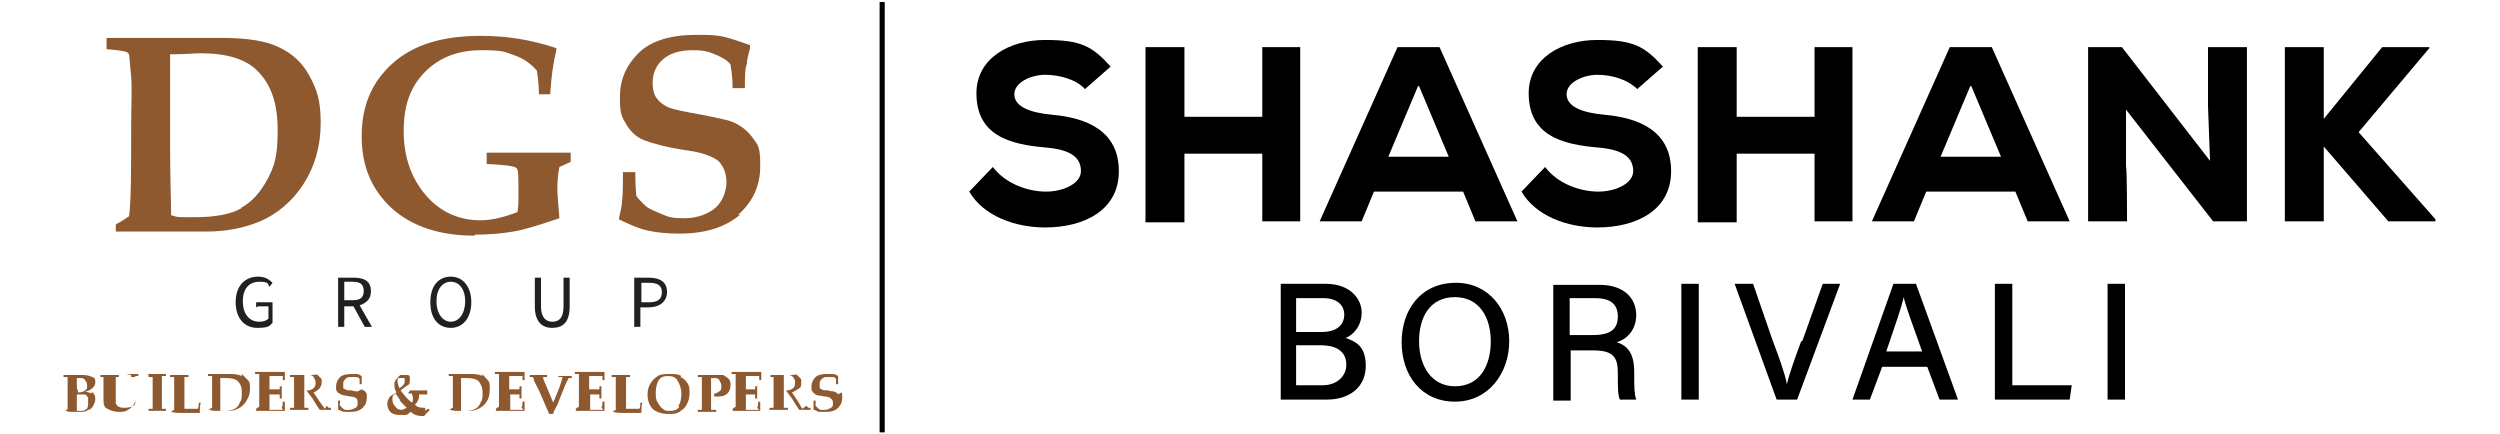 <?xml version="1.0" encoding="UTF-8"?>
<svg id="Layer_1" xmlns="http://www.w3.org/2000/svg" version="1.1" viewBox="0 0 244 42.4">
  <!-- Generator: Adobe Illustrator 29.0.1, SVG Export Plug-In . SVG Version: 2.1.0 Build 192)  -->
  <defs>
    <style>
      .st0 {
        fill: none;
        stroke: #000;
        stroke-miterlimit: 10;
        stroke-width: .5px;
      }

      .st1 {
        fill: #231f20;
      }

      .st2 {
        fill: #8f5930;
      }
    </style>
  </defs>
  <path class="st2" d="M29.6,18c1.1-1.7,1.7-3.7,1.7-6s-.4-3.3-1.1-4.6-1.7-2.2-3-2.8c-1.2-.6-3.1-.9-5.5-.9h-6.6c-1.8,0-3.3,0-4.7,0v1.1c1.2.1,1.8.2,2,.3,0,0,.1.1.2.2,0,.2.1.9.2,2.2s0,2.8,0,4.7c0,4.3,0,7.3-.2,8.9-.3.2-.7.5-1.3.8v.7c1.7,0,2.9,0,3.7,0h5.1c1.9,0,3.6-.3,5.3-1,1.6-.7,3.1-1.9,4.2-3.6h0ZM23.6,20.3c-1,.6-2.6.9-4.6.9s-1.6,0-2.3-.2c0-1.3-.1-3.7-.1-7.2V5.3c1.5,0,2.4-.1,3-.1,2.6,0,4.5.6,5.6,1.8,1.3,1.3,1.9,3.2,1.9,5.7s-.3,3.5-1,4.8-1.5,2.2-2.6,2.8h0ZM72,21c1.5-1.3,2.2-2.9,2.2-4.8s-.2-2-.7-2.7-1.1-1.2-2-1.6c-.5-.2-1.5-.4-3-.7-1.7-.3-2.7-.5-3.2-.7s-.9-.5-1.2-.9-.4-.9-.4-1.5c0-.9.3-1.7,1-2.3.7-.6,1.6-.9,2.9-.9s1.7.2,2.4.5c.7.3,1.1.6,1.3.9,0,.2.2.9.2,2.3h1.2c0-1.1,0-1.9.2-2.4,0-.5.2-1,.3-1.5v-.3c-.9-.3-1.7-.6-2.5-.8-.8-.2-1.7-.2-2.7-.2-2.6,0-4.5.6-5.7,1.8-1.2,1.2-1.8,2.6-1.8,4.3s.2,1.9.6,2.6,1,1.3,1.8,1.6,2.2.7,4.3,1c1.4.2,2.4.6,2.9,1,.5.5.8,1.2.8,2.1s-.4,1.9-1.1,2.5-1.8,1-3,1-1.5-.1-2.2-.4-1.3-.5-1.7-.9c-.4-.4-.7-.7-.8-.9,0-.2-.1-1-.1-2.3h-1.2c0,1.2,0,2.2-.1,2.9,0,.5-.2,1.1-.3,1.7,1,.5,1.9.9,2.8,1.1.9.2,1.9.3,3.1.3,2.5,0,4.5-.6,6-1.9h0ZM46.4,22.9c1.3,0,2.5-.1,3.7-.3s2.7-.7,4.5-1.3c-.1-1.4-.2-2.3-.2-2.7s0-1.4.2-2.3c.4-.2.7-.3,1.1-.5v-.9c-1.4,0-2.7,0-3.8,0s-2.8,0-4.4,0v1.1c1.8.1,2.7.2,2.9.4.2.1.2.9.2,2.3s0,1.3-.1,2c-1.3.5-2.5.8-3.6.8-2.1,0-3.9-.8-5.3-2.4-1.4-1.6-2.2-3.7-2.2-6.3s.7-4.4,2.1-5.8,3.2-2.1,5.5-2.1,2.3.2,3.2.5,1.6.8,2.2,1.5c.1.7.2,1.4.2,2.3h1.1c.1-1.7.3-3.1.6-4.3v-.2c-1.2-.4-2.4-.7-3.6-.9-1.2-.2-2.5-.3-3.8-.3-3.8,0-6.6.9-8.6,2.7-2,1.8-3,4.1-3,7.1s1,5.2,2.9,7c2,1.8,4.7,2.7,8.1,2.7h0ZM23.6,36.7c-.2-.1-.6-.2-1.1-.2h-1.3c-.4,0-.7,0-.9,0v.2c.2,0,.4,0,.4,0,0,0,0,0,0,0,0,0,0,.2,0,.4,0,.2,0,.6,0,.9,0,.9,0,1.5,0,1.8,0,0-.1,0-.3.2h0c.3.1.6.1.7.1h1c.4,0,.7,0,1.1-.2s.6-.4.8-.7c.2-.3.4-.7.4-1.2s0-.7-.2-.9-.4-.4-.6-.6h0ZM23.4,39.3c-.1.3-.3.5-.5.6-.2.1-.5.2-.9.2s-.3,0-.5,0c0-.3,0-.7,0-1.5v-1.7c.3,0,.5,0,.6,0,.5,0,.9.1,1.1.3.3.3.4.6.4,1.1s0,.7-.2,1h0ZM9,38.4c-.1,0-.3-.1-.7-.2h0c.3,0,.6-.2.7-.3.2-.2.3-.3.3-.6s0-.4-.3-.5c-.2-.1-.5-.2-.9-.2h-1.9s0,.2,0,.2c.2,0,.4,0,.4,0,0,0,0,0,0,.2,0,.3,0,.7,0,1.3s0,1.4,0,1.6c0,0-.1.1-.2.2h0c.3.1.5.1.6.1h.7c.4,0,.7,0,.9-.2.2,0,.4-.2.5-.4s.2-.4.2-.6,0-.3-.1-.5-.2-.2-.3-.3h0ZM7.5,37.9c0-.1,0-.5,0-1,.1,0,.2,0,.3,0,.2,0,.4,0,.5.2,0,0,.2.2.2.5s0,.4-.2.5c-.1.1-.3.2-.6.2h-.1v-.2h0ZM8.4,39.9c-.1.2-.3.2-.6.2s-.2,0-.3,0v-1.6h0c0,0,.3,0,.3,0,.2,0,.4,0,.5,0s.2.2.3.3c0,.1,0,.3,0,.5,0,.3,0,.5-.2.7h0ZM27.6,40c-.2,0-.5,0-.8,0h-.5c0-.3,0-.7,0-1.2v-.3c.1,0,.2,0,.4,0,.3,0,.5,0,.6,0,0,0,0,0,0,0,0,0,0,.2,0,.4h.2v-.6c0,0,0-.3,0-.6h-.2c0,.2,0,.3,0,.3,0,0,0,0,0,0,0,0-.2,0-.5,0s-.4,0-.5,0c0-.3,0-.8,0-1.3.2,0,.4,0,.5,0,.3,0,.5,0,.7,0,0,0,.1,0,.1,0s0,.2,0,.4h.2c0-.3,0-.6,0-.8h0c-.1,0-.3,0-.4,0h-1.5c-.2,0-.6,0-1,0v.2c.2,0,.4,0,.4,0,0,0,0,0,0,.2,0,.2,0,.6,0,1.2,0,.9,0,1.5,0,1.8,0,0-.2.1-.3.2v.2c.3,0,.6,0,1,0h1.3c.1,0,.3,0,.5,0,0-.3,0-.6,0-.9h-.2c0,.2,0,.4-.1.6h0ZM14.5,36.6v.2c.2,0,.4,0,.4,0,0,0,0,0,0,0s0,.2,0,.5c0,.5,0,.8,0,1.1,0,.7,0,1.1,0,1.3,0,.1,0,.2,0,.2,0,0-.2,0-.4,0v.2h.9c.2,0,.3,0,.5,0h.3v-.2c-.2,0-.3,0-.4,0,0,0,0,0,0,0,0,0,0-.2,0-.5s0-.8,0-1.5,0-.9,0-1c0,0,0-.1,0-.2,0,0,.2,0,.4,0v-.2c-.3,0-.6,0-.9,0s-.5,0-.9,0h0ZM12.8,36.6v.2c.2,0,.4,0,.4,0,0,0,0,0,0,0,0,0,0,.2,0,.4v1c0,.6,0,.9,0,1.1,0,.2-.1.3-.3.4-.1,0-.4.1-.7.1s-.4,0-.6-.1c-.1,0-.2-.2-.3-.3,0-.1,0-.3,0-.6v-1c0-.5,0-.8,0-.9,0,0,0,0,0-.1,0,0,0,0,0,0,0,0,.2,0,.3,0v-.2c-.3,0-.6,0-.8,0-.3,0-.6,0-1,0v.2c.2,0,.3,0,.3,0,0,0,0,0,0,0,0,0,0,.1,0,.2,0,.4,0,.6,0,.7v1.2c0,.3,0,.6.1.7,0,.2.3.3.5.4s.5.2.9.2.6,0,.9-.2c.2-.1.4-.3.5-.4.1-.2.2-.4.2-.6,0,0,0-.3,0-.6,0-.5,0-1,0-1.4,0-.2,0-.3,0-.3s.1,0,.3,0v-.2c-.2,0-.4,0-.6,0s-.4,0-.6,0h0ZM19.4,39.9c-.2,0-.5,0-.9,0s-.3,0-.5,0c0-.3,0-.6,0-.9v-1.3c0-.5,0-.8,0-.9s0,0,0,0c0,0,.2,0,.4,0v-.2c-.3,0-.5,0-.8,0s-.6,0-1,0v.2c.2,0,.4,0,.4,0s0,0,0,0c0,0,0,.2,0,.5,0,.4,0,.8,0,1.2s0,1,0,1.5c0,0-.2.1-.3.2h0c.4.1.7.1.9.1h1.4c.1,0,.3,0,.5,0,0-.4,0-.7.1-1h-.2c0,.2,0,.4-.1.6h0ZM41.5,39.8s0,0-.1,0c-.3,0-.6,0-.9-.3.3-.3.4-.6.4-.8s0-.1,0-.2c.2,0,.4,0,.8,0h0c0-.2,0-.3,0-.4h0c-.2,0-.5,0-.9,0s-.5,0-.8,0c0,.1-.1.2-.2.3h0c.2,0,.3,0,.3,0h.1c0,.1.1.3.1.4s0,.2,0,.2c0,0,0,.2-.1.3-.5-.4-.8-.8-1.1-1.2.3-.2.5-.4.7-.5s.2-.3.2-.5,0-.2,0-.3-.1-.2-.2-.2c0,0-.2,0-.3,0s-.3,0-.4,0c0,0-.2.1-.3.3l-.2.2c0,0,0,.1-.1.2,0,0,0,.2,0,.3,0,.2,0,.4.2.7-.3.2-.6.3-.7.5s-.2.3-.2.6.1.6.3.8.5.3.9.3.4,0,.6,0c.2,0,.3-.2.5-.3.3.3.7.4,1,.4s.2,0,.3,0c.2-.2.3-.4.5-.5v-.2c-.2,0-.3.1-.4.2h0ZM39,36.9c0,0,.2,0,.2,0s0,0,.2,0,0,0,.1.1c0,0,0,.1,0,.2s0,.2-.1.3c0,.1-.2.2-.4.4-.1-.2-.2-.5-.2-.7s0-.2.1-.3ZM39.3,40c-.2,0-.5,0-.7-.3-.2-.2-.3-.4-.3-.7s0-.4.3-.6c.2.3.4.5.5.8.2.2.4.4.6.6-.2.1-.4.2-.5.2h0ZM74.1,40c-.2,0-.5,0-.8,0h-.5c0-.3,0-.7,0-1.2v-.3c.1,0,.2,0,.3,0,.3,0,.5,0,.6,0,0,0,0,0,0,0,0,0,0,.2,0,.4h.2v-.6c0,0,0-.3,0-.6h-.2c0,.2,0,.3,0,.3,0,0,0,0,0,0,0,0-.2,0-.4,0s-.3,0-.5,0c0-.3,0-.8,0-1.3.2,0,.4,0,.5,0,.3,0,.5,0,.7,0,0,0,.1,0,.1,0s0,.2,0,.4h.2c0-.3,0-.6,0-.8h0c-.1,0-.3,0-.4,0h-1.5c-.2,0-.6,0-1,0v.2c.2,0,.4,0,.4,0s0,0,0,.2c0,.2,0,.6,0,1.2,0,.9,0,1.5,0,1.8,0,0-.2.1-.3.2v.2c.3,0,.7,0,.9,0h1.3c.2,0,.3,0,.5,0,0-.3,0-.6,0-.9h-.2c0,.2,0,.4-.1.6h0ZM70.6,36.6c-.2,0-.4,0-.7,0h-.4c-.3,0-.6,0-.7,0h-.7v.2h.2c.1,0,.2,0,.2,0,0,0,0,.2,0,.4s0,.7,0,1.2,0,.6,0,1c0,.3,0,.5,0,.6,0,0,0,0,0,0,0,0-.2,0-.4,0v.2c.6,0,.9,0,1,0,.2,0,.5,0,.8,0v-.2c-.3,0-.4,0-.5,0s0,0,0,0c0,0,0-.2,0-.5,0-.7,0-1.1,0-1.2,0-.4,0-.8,0-1.4.1,0,.2,0,.3,0,.2,0,.4,0,.5.2s.2.3.2.6,0,.4-.2.5-.3.2-.4.2h0s0,0-.1,0h0c0,.1,0,.2,0,.3,0,0,.1,0,.2,0s0,0,.2,0c.4,0,.7-.1.9-.3.2-.2.3-.5.3-.8s0-.3-.1-.5-.2-.2-.3-.3h0ZM62.4,39.9c-.2,0-.5,0-.8,0s-.3,0-.5,0c0-.3,0-.6,0-.9v-1.3c0-.5,0-.8,0-.9s0,0,0,0c0,0,.2,0,.4,0v-.2c-.3,0-.5,0-.8,0s-.6,0-1,0v.2c.2,0,.4,0,.4,0s0,0,0,0c0,0,0,.2,0,.5,0,.4,0,.8,0,1.2s0,1,0,1.5c0,0-.2.1-.3.2h0c.4.1.7.1.9.1h1.4c.1,0,.3,0,.5,0,0-.4,0-.7.1-1h-.2c0,.2,0,.4-.1.6h0ZM66.5,36.7c-.3-.2-.7-.2-1.1-.2s-.9,0-1.2.2-.5.4-.7.7c-.2.3-.3.7-.3,1.1,0,.6.2,1.1.5,1.4s.9.5,1.5.5.8,0,1.1-.2c.3-.2.6-.4.7-.7.2-.3.3-.7.3-1.1s0-.7-.2-1c-.2-.3-.4-.5-.7-.6ZM66.3,39.7c-.2.3-.5.4-.9.4s-.5,0-.7-.2c-.2-.1-.3-.3-.5-.6s-.2-.6-.2-1,.1-.9.3-1.2.5-.4.9-.4.7.1.9.4c.2.3.4.8.4,1.3s-.1,1-.3,1.2h0ZM31.7,39.9l-.5-.7-.6-.9c.3-.1.5-.3.6-.4.1-.2.2-.3.2-.6s0-.3-.1-.4-.2-.2-.3-.3-.4,0-.6,0h-1.4c-.1,0-.4,0-.7,0v.2c.2,0,.3,0,.4,0,0,0,0,0,0,0,0,0,0,.3,0,.6,0,.5,0,.8,0,1.1s0,.5,0,.9c0,.2,0,.4,0,.4,0,0,0,0,0,0,0,0-.1,0-.4,0v.2c.3,0,.6,0,.9,0s.5,0,.9,0v-.2c-.2,0-.3,0-.4,0,0,0,0,0,0,0,0,0,0-.2,0-.5,0-.4,0-.7,0-.9v-1s0-.8,0-.8c.1,0,.2,0,.3,0,.3,0,.5,0,.6.2s.2.3.2.5,0,.4-.2.6c-.2.1-.3.2-.5.2s0,0-.2,0c0,0,0,0,0,0l.6.8c.3.5.5.8.7,1.1.1,0,.4,0,.9,0h.2v-.2c0,0-.2,0-.2,0,0,0-.1,0-.2-.2h0ZM78.3,39.9l-.4-.7-.6-.9c.3-.1.5-.3.7-.4s.2-.3.2-.6,0-.3-.1-.4-.2-.2-.3-.3-.3,0-.6,0h-1.3c-.1,0-.3,0-.7,0v.2c.2,0,.3,0,.3,0,0,0,0,0,0,0,0,0,0,.3,0,.6,0,.5,0,.8,0,1.1s0,.5,0,.9c0,.2,0,.4,0,.4,0,0,0,0,0,0,0,0-.2,0-.4,0v.2c.3,0,.6,0,.9,0s.5,0,.9,0v-.2c-.2,0-.3,0-.4,0,0,0,0,0,0,0,0,0,0-.2,0-.5,0-.4,0-.7,0-.9v-1s0-.8,0-.8c.1,0,.2,0,.3,0,.3,0,.4,0,.6.2.1.1.2.3.2.5s0,.4-.2.6c-.2.1-.3.2-.5.2s0,0-.2,0c0,0,0,0,0,0l.6.8c.3.5.5.8.7,1.1.1,0,.4,0,.9,0h.2v-.2c0,0-.2,0-.2,0,0,0,0,0-.2-.2h0ZM81.8,38.5c0-.1-.2-.2-.4-.3-.1,0-.3,0-.6-.1-.3,0-.5,0-.6-.1s-.2,0-.2-.2c0,0,0-.2,0-.3,0-.2,0-.3.2-.5s.3-.2.6-.2.3,0,.5,0,.2.1.3.2c0,0,0,.2,0,.5h.2c0-.2,0-.4,0-.5s0-.2,0-.3h0c-.2-.1-.3-.2-.5-.2-.2,0-.3,0-.6,0-.5,0-.9.1-1.1.3s-.4.5-.4.9,0,.4.1.5c0,.1.2.2.3.3s.4.1.9.2c.3,0,.5.1.6.2s.2.2.2.4,0,.4-.2.5-.3.2-.6.2-.3,0-.4,0-.2-.1-.3-.2c0,0-.1-.1-.2-.2,0,0,0-.2,0-.5h-.2c0,.2,0,.4,0,.6,0,0,0,.2,0,.3.2,0,.4.2.6.2s.4,0,.6,0c.5,0,.9-.1,1.2-.4s.4-.6.4-1,0-.4-.1-.5h0ZM47.1,36.7c-.2-.1-.6-.2-1.1-.2h-1.3c-.3,0-.7,0-.9,0v.2c.2,0,.4,0,.4,0,0,0,0,0,0,0,0,0,0,.2,0,.4,0,.2,0,.6,0,.9,0,.9,0,1.5,0,1.8,0,0-.1,0-.3.2h0c.3.1.6.1.7.1h1c.4,0,.7,0,1.1-.2s.6-.4.8-.7c.2-.3.3-.7.3-1.2s0-.7-.2-.9-.3-.4-.6-.6h0ZM46.9,39.3c-.1.3-.3.5-.5.6s-.5.2-.9.2-.3,0-.5,0c0-.3,0-.7,0-1.5v-1.7c.3,0,.5,0,.6,0,.5,0,.9.1,1.1.3s.4.6.4,1.1,0,.7-.2,1h0ZM34.9,38.2c-.1,0-.3,0-.6-.1-.3,0-.5,0-.6-.1s-.2,0-.2-.2c0,0,0-.2,0-.3,0-.2,0-.3.2-.5s.3-.2.6-.2.3,0,.5,0,.2.1.3.2c0,0,0,.2,0,.5h.2c0-.2,0-.4,0-.5s0-.2,0-.3h0c-.2-.1-.3-.2-.5-.2-.2,0-.3,0-.5,0-.5,0-.9.1-1.1.3s-.4.5-.4.9,0,.4.1.5c0,.1.2.2.4.3s.4.1.9.2c.3,0,.5.1.6.2s.1.2.1.4,0,.4-.2.5-.4.2-.6.2-.3,0-.4,0-.2-.1-.3-.2c0,0-.1-.1-.2-.2s0-.2,0-.5h-.2c0,.2,0,.4,0,.6,0,0,0,.2,0,.3.2,0,.4.2.6.2s.4,0,.6,0c.5,0,.9-.1,1.2-.4s.4-.6.4-1,0-.4-.1-.5c0-.1-.2-.2-.4-.3h0ZM51.1,40c-.2,0-.5,0-.8,0h-.5c0-.3,0-.7,0-1.2v-.3c.1,0,.2,0,.3,0,.3,0,.5,0,.6,0,0,0,0,0,0,0,0,0,0,.2,0,.4h.2v-.6c0,0,0-.3,0-.6h-.2c0,.2,0,.3,0,.3,0,0,0,0,0,0,0,0-.2,0-.5,0s-.3,0-.5,0c0-.3,0-.8,0-1.3.2,0,.4,0,.5,0,.3,0,.5,0,.7,0,0,0,.1,0,.1,0s0,.2,0,.4h.2c0-.3,0-.6,0-.8h0c-.1,0-.3,0-.4,0h-1.5c-.2,0-.6,0-1,0v.2c.2,0,.4,0,.4,0,0,0,0,0,0,.2,0,.2,0,.6,0,1.2,0,.9,0,1.5,0,1.8,0,0-.2.1-.3.2v.2c.3,0,.7,0,1,0h1.3c.2,0,.3,0,.5,0,0-.3,0-.6,0-.9h-.2c0,.2,0,.4-.1.6h0ZM54.5,36.6v.2c.2,0,.4,0,.4,0,0,0,0,0,0,0,0,.1-.1.4-.3,1l-.6,1.5-.8-1.9c-.2-.4-.2-.6-.2-.6s0,0,0,0,.2,0,.4,0v-.2c-.3,0-.6,0-.8,0s-.6,0-.9,0v.2c.2,0,.3,0,.3,0,0,0,0,0,.1.2,0,.2.2.5.5,1.1l1,2.3h.4c0-.2.2-.5.4-.9l.8-2c.2-.4.3-.6.3-.6,0,0,.1,0,.3,0v-.2c-.3,0-.5,0-.6,0s-.3,0-.7,0h0ZM58.9,40c-.2,0-.5,0-.8,0h-.5c0-.3,0-.7,0-1.2v-.3c.1,0,.2,0,.3,0,.3,0,.5,0,.6,0,0,0,0,0,0,0,0,0,0,.2,0,.4h.2v-.6c0,0,0-.3,0-.6h-.2c0,.2,0,.3,0,.3,0,0,0,0,0,0,0,0-.2,0-.5,0s-.3,0-.5,0c0-.3,0-.8,0-1.3.2,0,.4,0,.5,0,.3,0,.5,0,.7,0,0,0,.1,0,.1,0s0,.2,0,.4h.2c0-.3,0-.6,0-.8h0c-.1,0-.3,0-.4,0h-1.5c-.2,0-.6,0-1,0v.2c.2,0,.4,0,.4,0,0,0,0,0,0,.2,0,.2,0,.6,0,1.2,0,.9,0,1.5,0,1.8,0,0-.2.1-.3.2v.2c.3,0,.7,0,1,0h1.3c.2,0,.3,0,.5,0,0-.3,0-.6,0-.9h-.2c0,.2,0,.4-.1.6h0Z"/>
  <path class="st1" d="M55,29.9c0,1.2-.5,1.5-1.1,1.5s-1.1-.4-1.1-1.5v-2.8h-.6v2.8c0,1.5.7,2.1,1.7,2.1s1.7-.5,1.7-2.1v-2.8h-.6v2.8h0ZM25.2,29.9h1v1.2c-.2.2-.5.3-.9.3-1,0-1.6-.8-1.6-2s.6-1.9,1.6-1.9.8.2,1,.5l.3-.4c-.3-.3-.7-.6-1.4-.6-1.3,0-2.2.9-2.2,2.5s.9,2.5,2.1,2.5,1.2-.2,1.5-.5v-2h-1.6v.5h0ZM63.3,27.1h-1.4v4.8h.6v-1.9h.8c1,0,1.8-.5,1.8-1.5s-.7-1.4-1.8-1.4h0ZM63.3,29.5h-.7v-1.9h.7c.8,0,1.3.2,1.3.9s-.4,1-1.2,1ZM44,27c-1.2,0-2,.9-2,2.5s.8,2.5,2,2.5,2-1,2-2.5-.8-2.5-2-2.5ZM44,31.4c-.8,0-1.4-.8-1.4-2s.6-1.9,1.4-1.9,1.4.7,1.4,1.9-.6,2-1.4,2ZM36.2,28.4c0-1-.7-1.3-1.7-1.3h-1.5v4.8h.6v-2h.9l1.1,2h.7l-1.2-2.1c.6-.2,1.1-.6,1.1-1.3ZM34.4,29.3h-.8v-1.8h.8c.7,0,1.1.2,1.1.9s-.4.9-1.1.9Z"/>
  <line class="st0" x1="86.1" y1=".2" x2="86.1" y2="42.2"/>
  <g>
    <path d="M131.3,33c.8-.3,1.6-1.2,1.6-2.5s-1.1-2.8-3.5-2.8h-4.4v11.3h4.5c2.2,0,3.8-1.2,3.8-3.3s-1.2-2.4-1.9-2.7h0ZM126.5,29.1h2.7c1.3,0,2,.7,2,1.6s-.6,1.7-2.2,1.7h-2.5v-3.3ZM129.2,37.6h-2.7v-3.9h2.4c1.8,0,2.5.8,2.5,1.9s-.9,2-2.3,2h0ZM164.1,39h1.7v-11.3h-1.7v11.3ZM196.4,27.7h-1.7v11.3h7.3l.2-1.4h-5.8v-9.9h0ZM142.1,27.6c-3.4,0-5.3,2.6-5.3,5.8s1.9,5.8,5.2,5.8,5.3-2.8,5.3-5.9-2-5.7-5.2-5.7h0ZM142,37.7c-2.3,0-3.5-2-3.5-4.4s1.1-4.3,3.5-4.3,3.5,2,3.5,4.3-1,4.4-3.5,4.4h0ZM184.8,27.7l-4,11.3h1.7l1.2-3.2h4.4l1.2,3.2h1.8l-4.1-11.3h-2.1ZM184.1,34.3c.8-2.4,1.5-4.3,1.7-5.3h0c.2.9.8,2.5,1.8,5.3h-3.6ZM205.7,39h1.7v-11.3h-1.7v11.3ZM159.7,30.8c0-1.8-1.3-3-3.6-3h-4.5v11.3h1.7v-4.9h2.2c2,0,2.4.7,2.4,2.2v.2c0,1.1,0,2,.2,2.4h1.6c-.2-.5-.2-1.4-.2-2.2v-.5c0-2-.8-2.6-1.7-2.9,1-.3,1.9-1.2,1.9-2.7h0ZM155.6,32.7h-2.4v-3.6h2.5c1.5,0,2.2.6,2.2,1.8s-.7,1.8-2.4,1.8h0ZM175.8,33.3c-.6,1.6-1.2,3.3-1.4,4.2h0c-.2-1.1-.8-2.7-1.4-4.3l-1.9-5.5h-1.8l4.1,11.3h2l4.2-11.3h-1.7l-2,5.6h0Z"/>
    <g>
      <path d="M105.9,8.7c-.9-1-2.6-1.4-3.9-1.4s-3,.7-3,1.9,1.5,1.8,3.7,2c3.4.3,6.5,1.6,6.5,5.5s-3.5,5.5-7.2,5.5c-2.9,0-6-1.1-7.4-3.5l2.3-2.4c1.3,1.7,3.5,2.4,5.2,2.4s3.4-.8,3.4-2c0-1.4-1.1-2.1-3.4-2.3-3.6-.3-6.8-1.2-6.8-5.3,0-3.4,3.2-5.2,6.7-5.2s4.6.6,6.4,2.6l-2.4,2.1Z"/>
      <path d="M123.2,21.7v-6.7h-7.6v6.7h-3.8V4.6h3.8v6.8h7.6v-6.8h3.7v17h-3.7Z"/>
      <path d="M142.8,18.7h-8.7l-1.2,2.9h-4.1l7.6-17h4.1l7.6,17h-4.1l-1.2-2.9ZM138.4,8.4l-2.9,6.9h5.9l-2.9-6.9Z"/>
      <path d="M159.8,8.7c-1-1-2.6-1.4-3.9-1.4s-3,.7-3,1.9,1.5,1.8,3.7,2c3.4.3,6.5,1.6,6.5,5.5s-3.5,5.5-7.2,5.5c-2.9,0-6-1.1-7.4-3.5l2.3-2.4c1.3,1.7,3.5,2.4,5.2,2.4s3.4-.8,3.4-2c0-1.4-1.1-2.1-3.4-2.3-3.6-.3-6.8-1.2-6.8-5.3,0-3.4,3.2-5.2,6.7-5.2s4.6.6,6.4,2.6l-2.4,2.1Z"/>
      <path d="M177.1,21.7v-6.7h-7.6v6.7h-3.8V4.6h3.8v6.8h7.6v-6.8h3.7v17h-3.7Z"/>
      <path d="M196.7,18.7h-8.7l-1.2,2.9h-4.1l7.6-17h4.1l7.6,17h-4.1l-1.2-2.9ZM192.3,8.4l-2.9,6.9h5.9l-2.9-6.9Z"/>
      <path d="M215.7,15.7l-.2-5.4v-5.7h3.8v17h-3.3l-8.5-10.9v5.6c.1,0,.1,5.3.1,5.3h-3.8V4.6h3.3l8.6,11.1Z"/>
      <path d="M237.1,4.7l-6.9,8.2,7.5,8.5v.2h-4.6l-6.3-7.3v7.3h-3.8V4.6h3.8v7l5.7-7h4.6Z"/>
    </g>
  </g>
</svg>